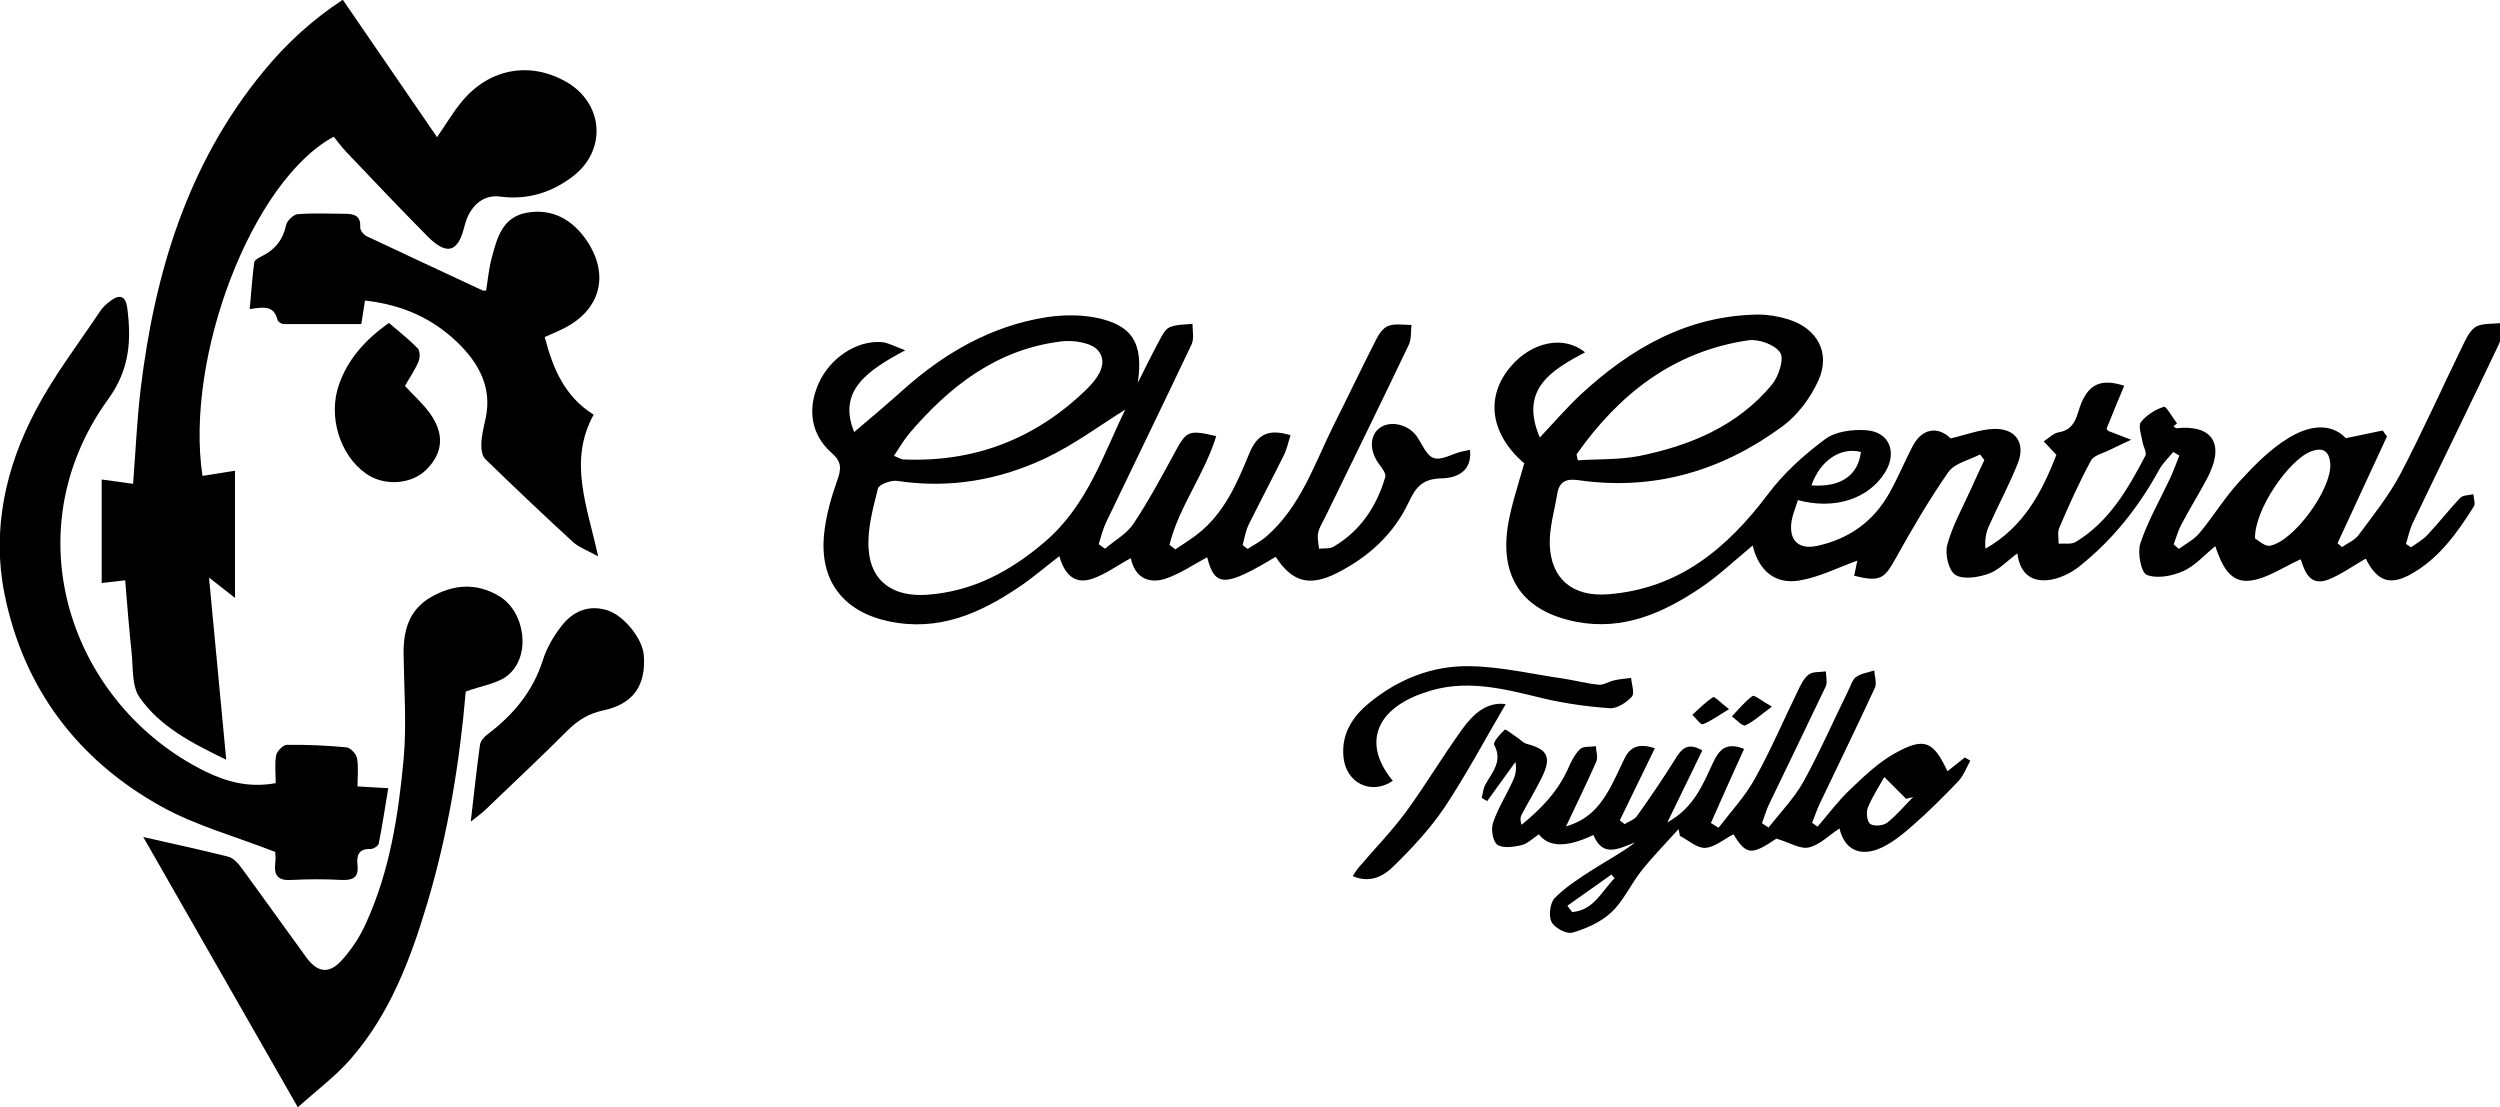 <?xml version="1.0" encoding="UTF-8"?>
<svg id="Capa_1" xmlns="http://www.w3.org/2000/svg" viewBox="0 0 110.63 49">
  <path d="M10.01,33.62c-1.55-.75-2.95-1.48-3.84-2.77-.35-.51-.27-1.33-.35-2.01-.11-1.03-.19-2.07-.28-3.16-.36.04-.67.08-1.04.12v-4.58c.48.07.92.13,1.39.19.11-1.41.17-2.79.33-4.16.62-5.15,2.07-10,5.44-14.09,1-1.22,2.15-2.28,3.51-3.17,1.39,2.03,2.76,4.02,4.17,6.08.43-.62.73-1.14,1.11-1.59,1.19-1.43,2.95-1.77,4.55-.89,1.69.92,1.89,3.02.37,4.2-.94.73-2.03,1.07-3.24.91-.65-.09-1.2.29-1.48,1-.05.13-.08.26-.12.4-.28,1.07-.77,1.2-1.6.37-1.22-1.23-2.41-2.49-3.61-3.75-.21-.22-.38-.46-.55-.67-3.61,1.94-6.6,9.74-5.81,15.01.46-.07.92-.15,1.44-.23v5.63c-.39-.3-.7-.55-1.15-.9.26,2.71.5,5.29.76,8.05Z"/>
  <path d="M67.42,20.48c-1.49-1.31-1.7-2.95-.55-4.28.92-1.07,2.33-1.38,3.27-.61-1.47.79-2.92,1.62-2,3.77.65-.69,1.19-1.32,1.8-1.89,2.22-2.06,4.74-3.51,7.87-3.55.44,0,.9.08,1.32.21,1.28.39,1.89,1.48,1.34,2.7-.34.76-.91,1.53-1.57,2.02-2.68,1.98-5.69,2.88-9.04,2.4-.55-.08-.86.05-.95.61-.12.74-.35,1.49-.33,2.23.05,1.54,1.02,2.32,2.56,2.21,3.15-.24,5.29-2.03,7.11-4.45.69-.92,1.59-1.73,2.52-2.42.46-.34,1.22-.44,1.83-.39,1.02.08,1.36.98.82,1.86-.73,1.18-2.24,1.67-3.86,1.23-.09.31-.23.62-.28.94-.13.82.3,1.26,1.11,1.09,1.42-.3,2.52-1.08,3.23-2.36.37-.66.66-1.37,1.01-2.04.42-.82,1.13-.91,1.69-.36.69-.16,1.3-.4,1.92-.42.95-.03,1.4.62,1.06,1.5-.38.97-.88,1.88-1.3,2.83-.13.29-.17.62-.14.97,1.7-.96,2.51-2.53,3.14-4.15-.2-.22-.38-.41-.56-.6.22-.14.43-.36.66-.4.78-.12.8-.82,1.01-1.31.36-.84.9-1.07,1.89-.75-.27.65-.53,1.27-.78,1.9.03.04.06.1.1.11.33.13.66.25.99.38-.32.15-.65.3-.97.46-.28.14-.69.23-.81.46-.52.96-.97,1.96-1.4,2.97-.09.2-.03.47-.03.71.26-.02.56.04.76-.08,1.48-.9,2.31-2.35,3.08-3.82.07-.14-.1-.4-.13-.61-.05-.3-.2-.7-.07-.87.24-.31.64-.56,1.02-.68.1-.03.38.48.58.74-.05.04-.11.08-.16.12.04.03.09.09.13.09,1.49-.16,2.24.59,1.33,2.28-.36.67-.76,1.31-1.11,1.98-.15.28-.23.59-.34.88.08.07.15.13.23.2.31-.23.67-.41.91-.7.61-.73,1.11-1.56,1.75-2.26.66-.72,1.36-1.44,2.18-1.94.85-.53,1.85-.73,2.55,0,.63-.13,1.13-.24,1.63-.34.06.09.12.17.19.26-.73,1.58-1.46,3.15-2.19,4.73.07.06.13.11.2.17.25-.18.56-.3.73-.53.65-.88,1.34-1.74,1.85-2.7,1-1.91,1.88-3.89,2.83-5.83.13-.27.31-.59.55-.71.3-.14.69-.1,1.04-.14-.01.31.07.66-.05.91-1.25,2.64-2.54,5.26-3.8,7.89-.15.3-.22.64-.32.97.07.05.14.1.22.15.25-.18.53-.33.73-.55.5-.53.95-1.11,1.45-1.64.12-.12.38-.11.58-.16.01.18.1.4.03.53-.75,1.19-1.57,2.35-2.85,3.04-.9.48-1.45.26-1.94-.72-.55.31-1.08.7-1.66.93-.83.31-1.04-.37-1.22-.9-.75.33-1.44.83-2.2.94-.94.14-1.3-.7-1.58-1.52-.49.4-.9.87-1.41,1.1-.49.22-1.16.35-1.62.17-.25-.1-.42-.97-.29-1.38.33-1,.87-1.93,1.32-2.89.15-.33.28-.68.41-1.01-.09-.05-.18-.11-.27-.16-.21.26-.46.49-.62.78-.91,1.67-2.08,3.14-3.58,4.32-.34.26-.77.47-1.19.55-.81.14-1.38-.19-1.51-1.16-.46.34-.82.74-1.27.9-.46.16-1.12.27-1.47.05-.3-.18-.47-.92-.36-1.33.23-.85.68-1.65,1.05-2.47.19-.43.39-.85.59-1.28-.06-.08-.12-.17-.19-.25-.48.25-1.13.39-1.4.78-.86,1.23-1.62,2.54-2.35,3.85-.49.88-.68,1.02-1.82.74.05-.26.11-.51.14-.67-.82.29-1.67.73-2.57.88-1.08.18-1.8-.45-2.06-1.55-.81.67-1.52,1.35-2.33,1.89-1.64,1.1-3.4,1.88-5.46,1.49-2.39-.46-3.45-1.98-3.02-4.39.16-.88.45-1.73.71-2.66ZM69.76,20.08c.02.1.04.19.06.29.9-.06,1.83-.02,2.71-.19,2.27-.46,4.37-1.33,5.89-3.17.29-.36.54-1.13.36-1.4-.23-.36-.96-.62-1.42-.55-3.32.49-5.72,2.39-7.59,5.04ZM99.79,23.83c.15.08.43.36.66.32,1.07-.2,2.74-2.52,2.67-3.62-.04-.56-.31-.75-.84-.56-.98.36-2.53,2.59-2.49,3.86ZM82.35,20c-.9-.23-1.81.38-2.19,1.48,1.29.09,2.06-.43,2.19-1.48Z"/>
  <path d="M20.61,30.6c-.26,3.06-.77,6.25-1.7,9.36-.74,2.49-1.66,4.92-3.4,6.91-.65.75-1.48,1.36-2.33,2.13-2.32-4.05-4.53-7.92-6.84-11.96,1.39.32,2.58.57,3.76.87.21.05.42.27.56.46.97,1.32,1.92,2.66,2.89,3.99.49.67.99.76,1.55.16.46-.5.85-1.1,1.12-1.72,1.03-2.28,1.41-4.73,1.64-7.19.14-1.53.02-3.08,0-4.62-.02-1.06.22-1.99,1.2-2.56.99-.57,2.01-.66,3.03-.05,1.15.69,1.42,2.63.4,3.49-.45.38-1.14.46-1.87.73Z"/>
  <path d="M12.2,34.66c0-.46-.05-.86.02-1.24.04-.18.31-.46.48-.46.88-.01,1.76.03,2.63.11.18.02.43.29.47.48.07.4.02.81.02,1.25.49.03.87.05,1.36.08-.14.84-.26,1.65-.42,2.45-.02.1-.23.24-.36.24-.52-.02-.63.27-.58.71.06.53-.18.68-.69.66-.74-.04-1.48-.04-2.22,0-.59.04-.8-.18-.73-.75.03-.22,0-.45,0-.49-1.77-.69-3.51-1.16-5.04-2.01-3.71-2.06-6.1-5.24-6.94-9.4-.57-2.83.04-5.6,1.38-8.13.81-1.54,1.89-2.95,2.86-4.4.11-.17.28-.32.44-.44.42-.32.68-.22.75.3.19,1.44.11,2.73-.84,4.04-4.31,5.96-1.62,13.55,4.28,16.47.94.46,1.93.74,3.1.53Z"/>
  <path d="M65.05,19.91c.08.73-.31,1.24-1.28,1.26-.84.02-1.13.41-1.44,1.07-.67,1.42-1.8,2.43-3.19,3.13-1.21.6-1.96.38-2.69-.73-2.24,1.35-2.69,1.35-3.03.02-.6.32-1.18.72-1.82.94-.77.26-1.38-.04-1.56-.9-.61.33-1.13.72-1.73.92-.77.25-1.21-.22-1.43-1.01-.64.49-1.2.98-1.82,1.39-1.72,1.16-3.55,1.95-5.7,1.5-2.04-.42-3.11-1.8-2.89-3.88.08-.8.31-1.6.58-2.36.18-.51.21-.82-.25-1.22-.92-.81-1.08-1.95-.57-3.08.5-1.12,1.69-1.91,2.79-1.82.28.02.54.18,1.04.36-1.66.89-3.01,1.78-2.26,3.62.75-.64,1.48-1.25,2.19-1.89,1.82-1.62,3.87-2.8,6.3-3.19.71-.11,1.47-.12,2.17.01,1.64.32,2.15,1.12,1.89,2.89.35-.7.62-1.25.91-1.79.13-.24.27-.55.48-.66.3-.14.68-.12,1.03-.16,0,.3.08.65-.04.91-1.25,2.64-2.53,5.26-3.79,7.89-.14.3-.22.63-.32.95.09.07.19.14.28.2.42-.36.95-.65,1.25-1.09.68-1.02,1.26-2.11,1.85-3.19.5-.93.6-.99,1.82-.7-.51,1.68-1.65,3.12-2.07,4.81l.26.2c.33-.22.67-.43.99-.68,1.18-.92,1.75-2.26,2.29-3.58.36-.86.88-1.08,1.82-.79-.1.3-.16.61-.3.89-.51,1.03-1.05,2.05-1.56,3.08-.13.27-.18.59-.26.89.07.06.15.12.22.17.28-.18.59-.34.84-.56,1.52-1.33,2.12-3.21,2.98-4.94.63-1.25,1.23-2.52,1.87-3.77.12-.24.31-.52.54-.6.31-.11.68-.04,1.02-.04-.03.29,0,.61-.11.86-1.22,2.56-2.47,5.1-3.71,7.65-.11.23-.26.45-.31.69-.05.22.02.47.04.7.21-.02.46.01.63-.08,1.2-.7,1.92-1.79,2.3-3.09.05-.16-.16-.42-.3-.61-.41-.58-.39-1.26.08-1.58.48-.33,1.28-.12,1.63.41.23.34.42.84.74.94.33.11.79-.17,1.2-.28.13-.03.26-.05.39-.08ZM49.79,18.13c-1.07.66-2.24,1.54-3.53,2.15-2.06.97-4.26,1.35-6.56,1-.27-.04-.81.16-.85.34-.22.88-.48,1.81-.41,2.7.1,1.44,1.12,2.1,2.57,2,2.03-.14,3.7-1.04,5.21-2.33,1.92-1.63,2.64-3.98,3.58-5.87ZM39.56,20.17c.2.08.3.15.4.16,3.16.14,5.88-.91,8.14-3.12.46-.45.96-1.13.5-1.69-.29-.36-1.1-.48-1.65-.41-2.84.35-4.93,1.98-6.72,4.08-.24.29-.43.62-.67.98Z"/>
  <path d="M24.11,14.93c.36,1.39.88,2.62,2.16,3.42-1.13,2.05-.29,4.04.2,6.27-.47-.26-.84-.39-1.11-.63-1.31-1.2-2.6-2.43-3.88-3.67-.15-.14-.19-.45-.18-.67.01-.37.1-.73.18-1.09.32-1.4-.29-2.49-1.24-3.41-1.12-1.08-2.47-1.67-4.09-1.85-.05.32-.1.63-.16,1.04-1.15,0-2.3,0-3.44,0-.09,0-.25-.1-.27-.18-.15-.65-.62-.58-1.23-.48.07-.72.11-1.4.2-2.07.01-.11.22-.21.35-.28.58-.29.92-.72,1.06-1.37.04-.19.32-.46.5-.48.69-.06,1.39-.02,2.08-.02.4,0,.74.06.7.61,0,.13.16.33.3.39,1.71.81,3.42,1.6,5.13,2.4.02,0,.05,0,.14,0,.08-.48.12-.97.25-1.45.23-.88.48-1.81,1.56-2,1.14-.19,2.02.31,2.66,1.26.99,1.49.6,3.02-.99,3.84-.26.14-.54.25-.9.41Z"/>
  <path d="M73.75,36.41c1.21-.65,1.6-1.69,2.06-2.67.25-.52.54-.93,1.37-.6-.5,1.1-.99,2.19-1.47,3.28l.34.21c.54-.71,1.17-1.38,1.6-2.16.7-1.25,1.26-2.57,1.89-3.86.13-.27.27-.59.5-.76.18-.14.5-.1.76-.14,0,.23.08.49-.01.67-.83,1.75-1.68,3.49-2.52,5.24-.12.26-.2.54-.3.81.1.06.2.13.29.19.52-.66,1.12-1.28,1.53-2,.73-1.32,1.34-2.72,2.01-4.08.1-.2.17-.46.33-.58.23-.16.53-.2.81-.29.01.25.12.55.03.76-.8,1.73-1.64,3.45-2.46,5.17-.12.26-.21.54-.32.81.08.06.16.11.24.17.48-.55.91-1.14,1.44-1.64.62-.59,1.25-1.2,1.99-1.61,1.3-.72,1.69-.54,2.32.8.26-.21.51-.41.77-.61.08.05.16.09.24.14-.17.31-.3.67-.53.91-.65.68-1.32,1.35-2.03,1.97-.47.41-.99.84-1.56,1.05-.78.28-1.44.02-1.67-.93-.47.31-.88.73-1.35.84-.38.09-.84-.21-1.44-.39-1.1.74-1.33.74-1.9-.19-.42.21-.82.57-1.25.6-.36.02-.75-.34-1.12-.53-.02-.1-.04-.2-.06-.3-.55.61-1.13,1.2-1.64,1.84-.47.59-.79,1.33-1.33,1.84-.46.43-1.11.72-1.72.9-.26.08-.8-.21-.93-.47-.14-.27-.07-.84.14-1.06.48-.49,1.08-.87,1.67-1.25.62-.4,1.28-.74,1.89-1.21-.72.26-1.42.7-1.85-.33q-1.76.84-2.41-.03c-.25.16-.49.41-.77.48-.35.08-.82.15-1.07-.02-.2-.14-.29-.68-.19-.97.21-.63.58-1.21.86-1.82.12-.25.2-.52.13-.87-.42.58-.83,1.15-1.25,1.73-.08-.05-.16-.09-.24-.14.05-.2.06-.41.16-.59.3-.55.78-1.03.39-1.76-.06-.12.27-.49.47-.67.04-.04.35.22.54.34.15.1.28.25.44.29.91.24,1.09.58.68,1.44-.28.58-.62,1.13-.92,1.7-.06.11-.06.25,0,.44.86-.7,1.61-1.47,2.07-2.51.13-.3.29-.62.52-.84.15-.14.46-.09.7-.13.01.23.1.49.02.68-.39.89-.82,1.76-1.34,2.87.97-.29,1.42-.84,1.79-1.43.31-.5.54-1.05.8-1.58.25-.51.62-.68,1.34-.45-.53,1.09-1.04,2.14-1.55,3.19.07.06.14.11.21.17.19-.12.44-.2.55-.36.58-.82,1.15-1.65,1.68-2.5.28-.46.55-.79,1.21-.4-.49,1-.97,2-1.55,3.19ZM83.39,34.38c-.19.34-.51.82-.73,1.35-.09.21-.04.63.1.73.17.12.58.08.76-.06.42-.33.76-.75,1.14-1.13-.1.03-.21.05-.31.08-.29-.29-.58-.58-.97-.97ZM71.45,38.86c-.05-.05-.1-.1-.14-.16-.65.46-1.3.92-1.95,1.38.07.09.14.19.21.28.95-.07,1.31-.92,1.88-1.5Z"/>
  <path d="M20.83,36.37c.15-1.27.26-2.34.41-3.41.02-.17.19-.36.34-.47,1.13-.85,2-1.89,2.44-3.27.17-.54.47-1.06.82-1.51.5-.65,1.19-.96,2.02-.71.75.23,1.58,1.27,1.63,2,.1,1.34-.47,2.16-1.81,2.44-.64.14-1.12.44-1.57.89-1.21,1.21-2.46,2.38-3.69,3.56-.13.12-.28.22-.59.47Z"/>
  <path d="M17.92,17.08c.38.41.78.77,1.09,1.19.67.92.6,1.76-.13,2.5-.66.67-1.87.76-2.68.19-1.17-.82-1.7-2.55-1.19-3.97.4-1.12,1.17-1.97,2.2-2.7.43.37.88.72,1.28,1.13.1.11.1.41.03.58-.16.38-.4.72-.6,1.08Z"/>
  <path d="M61.64,34.55c-.96.66-2.09.1-2.19-1.07-.09-.98.38-1.74,1.1-2.34,1.3-1.08,2.82-1.69,4.49-1.66,1.38.02,2.76.35,4.14.55.53.08,1.04.22,1.57.27.21.02.44-.14.67-.19.25-.06.51-.08.76-.11.02.28.17.68.03.83-.24.26-.65.53-.97.51-1-.07-2-.21-2.97-.44-1.76-.43-3.49-.89-5.29-.23-.13.05-.27.09-.39.15-1.82.79-2.21,2.24-.94,3.75Z"/>
  <path d="M66.63,31.16c-.9,1.53-1.72,3.08-2.68,4.53-.65.97-1.46,1.84-2.3,2.66-.42.42-1.03.75-1.79.42.11-.17.18-.28.26-.38.71-.83,1.47-1.61,2.11-2.48.86-1.18,1.61-2.44,2.46-3.62.49-.68,1.09-1.25,1.95-1.13Z"/>
  <path d="M78.41,31.27c-.52.38-.82.67-1.18.83-.12.05-.39-.25-.59-.4.3-.31.57-.65.91-.9.08-.06.4.21.86.47Z"/>
  <path d="M76.52,31.38c-.51.3-.82.54-1.17.67-.09.03-.31-.27-.46-.42.3-.27.59-.57.92-.78.06-.04.33.24.71.54Z"/>
</svg>